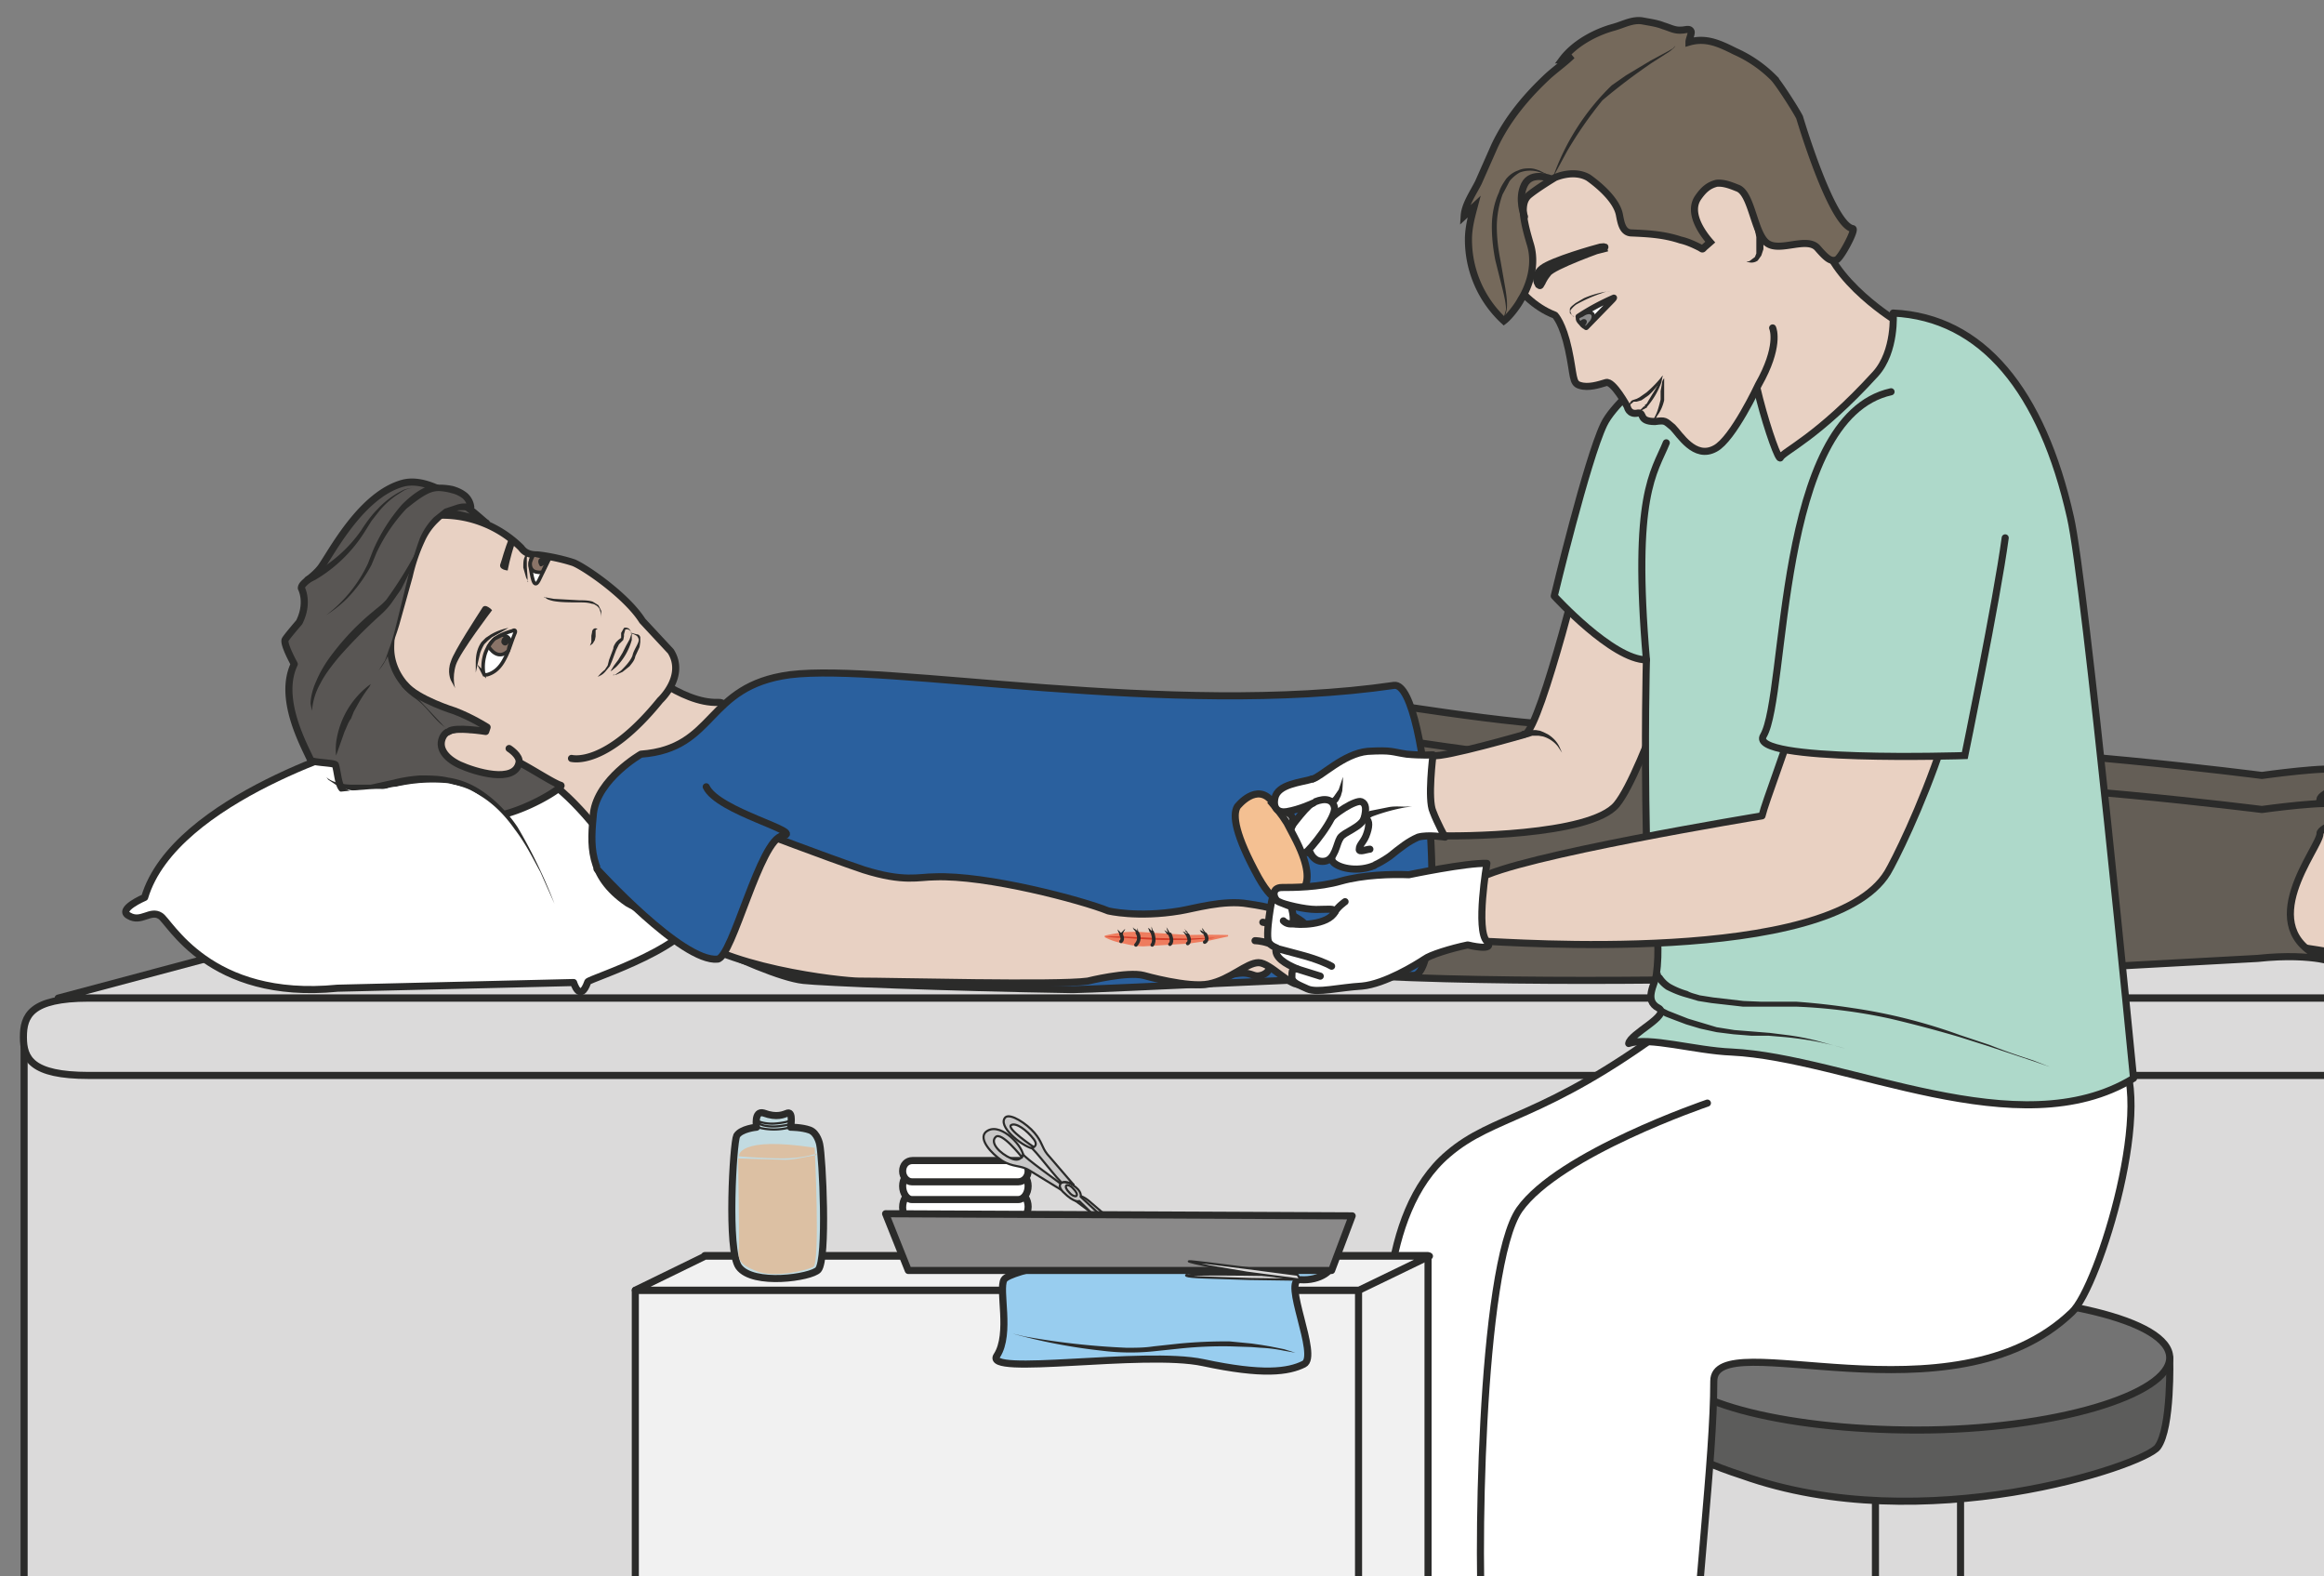 <svg xmlns="http://www.w3.org/2000/svg" viewBox="0 0 409.7 277.8"><rect x="0" y="0" width="409.7" height="277.8" fill="#808080" stroke="none"/><defs><clipPath id="g"><path d="M0 222.3h327.8V0H0v222.3z"/></clipPath><clipPath id="a"><path d="M0 222.3h327.8V0H0v222.3z"/></clipPath><clipPath id="c"><path d="M0 222.3h327.8V0H0v222.3z"/></clipPath><clipPath id="d"><path d="M0 222.3h327.8V0H0v222.3z"/></clipPath><clipPath id="e"><path d="M0 222.3h327.8V0H0v222.3z"/></clipPath><clipPath id="f"><path d="M0 222.3h327.8V0H0v222.3z"/></clipPath><clipPath id="b"><path d="M0 222.3h327.8V0H0v222.3z"/></clipPath><clipPath id="h"><path d="M0 222.3h327.8V0H0v222.3z"/></clipPath><clipPath id="i"><path d="M0 222.3h327.8V0H0v222.3z"/></clipPath><clipPath id="j"><path d="M0 222.3h327.8V0H0v222.3z"/></clipPath><clipPath id="k"><path d="M0 222.3h327.8V0H0v222.3z"/></clipPath><clipPath id="l"><path d="M0 222.3h327.8V0H0v222.3z"/></clipPath><clipPath id="m"><path d="M0 222.3h327.8V0H0v222.3z"/></clipPath></defs><path d="M97.3 162.6L4.1 184.3v93.5h405.6V162.6H97.3z" fill="#dbdada"/><g clip-path="url(#a)" transform="matrix(1.25 0 0 -1.25 0 277.8)"><path stroke-linejoin="round" d="M414.4-111.5H3.4V74.8l74.5 17.4h336.5v-203.7z" stroke="#2b2b2a" stroke-linecap="round" stroke-miterlimit="10" fill="none"/></g><path d="M61.8 162.1L10.3 176h399.4V162h-348z" fill="#dbdada"/><g clip-path="url(#b)" transform="matrix(1.25 0 0 -1.25 0 277.8)"><path stroke-linejoin="round" d="M373.2 81.5H8.2l41.2 11h365l-41.2-11z" stroke="#2b2b2a" stroke-linecap="round" stroke-miterlimit="10" fill="none"/><path d="M374.4 76c0-3 1.5-5.4-6.6-5.4H12.5c-8.1 0-9.2 2.4-9.2 5.4s1 5.5 9.2 5.5h355.3c8.1 0 6.6-2.4 6.6-5.5" fill="#dbdada"/><path stroke-linejoin="round" d="M374.4 76c0-3 1.5-5.4-6.6-5.4H12.5c-8.1 0-9.2 2.4-9.2 5.4s1 5.5 9.2 5.5h355.3c8.1 0 6.6-2.4 6.6-5.5z" stroke="#2b2b2a" stroke-linecap="round" stroke-miterlimit="10" fill="none"/></g><g clip-path="url(#c)" transform="matrix(1.25 0 0 -1.25 0 277.8)"><path d="M47.6 82.9l33.3.8s.9-3 2 .1c.3.5 15.7 5.1 16 10.8.5 15 27.1 9.6 27.1 9.6s-38 25.4-46.2 23c-13.1-3.7-27.9-9.7-27.9-9.7s-27.3-7.7-31.5-21.8c0 0-4-1.7-2.2-2.6 1.7-1 3 .9 4.4 0 1.3-.7 6.8-12 25-10.2" fill="#fff"/><path stroke-linejoin="round" d="M47.6 82.9l33.3.8s.9-3 2 .1c.3.5 15.7 5.1 16 10.8.5 15 27.1 9.6 27.1 9.6s-38 25.4-46.2 23c-13.1-3.7-27.9-9.7-27.9-9.7s-27.3-7.7-31.5-21.8c0 0-4-1.7-2.2-2.6 1.7-1 3 .9 4.4 0 1.3-.7 6.8-12 25-10.2z" stroke="#2b2b2a" stroke-miterlimit="10" fill="none"/><path d="M89.8 128.7s6.2-5.7 11.5-5.5c5.3.1-16.5-18.6-16.5-18.6s-6.9 9-10 8.2c-2.3-.6 15 15.9 15 15.9" fill="#e8d1c3"/><path d="M89.8 128.7s6.2-5.7 11.5-5.5c5.3.1-16.5-18.6-16.5-18.6s-6.9 9-10 8.2c-2.3-.6 15 15.9 15 15.9z" stroke="#2b2b2a" stroke-miterlimit="10" fill="none"/><path stroke-linejoin="round" d="M80.6 115.3c.1 0 4.8-1.3 12.5 8.2 0 0 3.7 3.4 1.5 6.9l-4 4.3c-2.2 3.5-8 7.5-9.7 8.2-1.8.6-4 1-5.1 1.1-1.1 0-1.8.3-2.3 1a15.8 15.8 0 01-11.2 4.6c-6.5-.2-12.5-.7-12.8-2-.5-2.8-8.2-18.5-3-24.7 0 0 3.5-5.8 17-10.6l13-2.4" stroke="#2b2b2a" stroke-linecap="round" stroke-miterlimit="10" fill="#e8d1c3"/><path d="M76.7 138s-.1.1 0 0h.3l1.1-.2 3.6-.2c.6 0 1.3 0 1.9-.2l.8-.5.4-.8V135v-.4.4c0 .3 0 .7-.2 1.2 0 .2-.2.4-.4.6-.2.1-.4.3-.7.3-.6.2-1.2.2-1.9.2-1.2 0-2.6 0-3.6.2-.4.1-.8.2-1 .4a1 1 0 00-.3.2v.1M83.2 131.2l.2.5v.9l.1.5c0 .2.1.4.3.5.2.1.3 0 .4 0h.1l-.3-.2v-.9l-.1-.5-.3-.5-.4-.3" fill="#2b2b2a"/><path d="M69.5 107.1a29 29 0 00-14.5 2.2c-3.2 1.5-5.3.6-6.7 1.7-.6.5-.7 2.5-1 3.4-.2.3-3.4.3-3.5.7-1 2.2-4.6 8.7-2.3 13.5 0 0-1.5 2.7-1.3 3.4.1.3 2 2.5 2 2.5 1.4 2.8.3 4.8.3 4.8 0 .8 1.6 1.4 2.8 3 1.6 2.3 5.7 10.2 11.5 11.8 4.9 1.3 11.4-5.5 11.8-5.6 0 0-9.6 3.9-10.4-.8-.4-2.2 1-2-.6-4.5-1.7-2.3-2.5-10-2.5-12.3 0-3 1.8-5.4 3.7-6.7 2.3-1.6 3.1-4 5.6-4.7 3-1 5.3-3.4 7.4-4.1 2.1-.8 6-3.5 7.3-3.9.5-.2-5.1-3.8-9.6-4.4" fill="#595654"/><path stroke-linejoin="round" d="M69.5 107.1a29 29 0 00-14.5 2.2c-3.2 1.5-5.3.6-6.7 1.7-.6.5-.7 2.5-1 3.4-.2.3-3.4.3-3.5.7-1 2.2-4.6 8.7-2.3 13.5 0 0-1.5 2.7-1.3 3.4.1.3 2 2.5 2 2.5 1.4 2.8.3 4.8.3 4.8 0 .8 1.6 1.4 2.8 3 1.6 2.3 5.7 10.2 11.5 11.8 4.9 1.3 11.4-5.5 11.8-5.6 0 0-9.6 3.9-10.4-.8-.4-2.2 1-2-.6-4.5-1.7-2.3-2.5-10-2.5-12.3 0-3 1.8-5.4 3.7-6.7 2.3-1.6 3.1-4 5.6-4.7 3-1 5.3-3.4 7.4-4.1 2.1-.8 6-3.5 7.3-3.9.5-.2-5.1-3.8-9.6-4.4z" stroke="#2b2b2a" stroke-linecap="round" stroke-miterlimit="10" fill="none"/><path d="M70 132.3c.7.5 1.6.8 2.3 1 .3.2.5 0 .3-.4-.5-1.2-.8-2.4-1.4-3.5-.6-1.2-1.4-2-2.5-2.3h-.4l-.1.2a6 6 0 00.1 2.3c.2 1 .9 2.2 1.7 2.7" fill-rule="evenodd" stroke="#2b2b2a" stroke-miterlimit="10" stroke-width=".5" fill="#fff"/><path d="M77.6 143.7l-1.6-3.3c-.8-1.5-1 1-1.2 1.8 0 0-.2.9.4 1.9 0 0 .4-.2 1.2-.2.7 0 1.2-.3 1.2-.3" fill-rule="evenodd" fill="#fff"/><path stroke-linejoin="round" d="M77.6 143.7l-1.6-3.3c-.8-1.5-1 1-1.2 1.8 0 0-.2.9.4 1.9 0 0 .4-.2 1.2-.2.7 0 1.2-.3 1.2-.3z" stroke="#2b2b2a" stroke-miterlimit="10" stroke-width=".5" fill="none"/><path d="M71.8 131s.7 1.5-1 1.7l-1-.5c-.4-.3-.9-1.1-.9-1.1.1-.2 1.3-2.1 2.8-.6l.1.5z" fill-rule="evenodd" fill="#8a7468"/><path stroke-linejoin="round" d="M71.8 131s.7 1.5-1 1.7l-1-.5c-.4-.3-.9-1.1-.9-1.1.1-.2 1.3-2.1 2.8-.6l.1.5z" stroke="#2b2b2a" stroke-linecap="round" stroke-miterlimit="10" stroke-width=".5" fill="none"/><path d="M71.5 131.3c-.3-.2-.7 0-.8.4 0 .4.2.7.5.8 1.2.1.7-.8.3-1.2" fill-rule="evenodd" fill="#2b2b2a"/><path d="M76.5 141.6c-.1-.1-.8-.1-1.2.1-.7.4-.5 1.3-.5 1.3s.3.9.5 1l.9-.2 1.2-.3-.9-1.9z" fill-rule="evenodd" fill="#8a7468"/><path stroke-linejoin="round" d="M76.5 141.6c-.1-.1-.8-.1-1.2.1-.7.4-.5 1.3-.5 1.3s.3.9.5 1l.9-.2 1.2-.3-.9-1.9z" stroke="#2b2b2a" stroke-linecap="round" stroke-miterlimit="10" stroke-width=".5" fill="none"/><path d="M63.6 126.3s-.6 1.2 0 2.7c.4 1.4 3.9 6.7 4.4 7.5.4.8 1.4-.3 1.4-.3s-4.5-5.9-5.1-7.7c-.6-1.9-.1-3.3-.1-3.3l-.6 1.1zM72.6 146l-.2.1-.5.5c-.8-1.9-1.1-3.3-1.3-3.8-.4-.9 1-1 1-1s.3 1.8 1.1 4.1l-.1.2M77.1 143.4c.3-.2 0-.4-.2-.7-.3-.2-.7-.5-.8-.2-.6 1 .4 1.4 1 1" fill-rule="evenodd" fill="#2b2b2a"/><path d="M67.1 127.4v1.4c0 .8.1 1.9.8 2.9l.6.6.6.4a7.6 7.6 0 002.6 1l-1.2-.7-1.1-.6-.6-.5-.5-.5a6.3 6.3 0 01-.6-1.3l-.3-1.3-.3-1.4M74.5 140.2l-.3.6-.4 1.4c0 .6 0 1.1.2 1.5l.1.3.2.1.1.1v-.1l-.1-.5v-.6-.7l.1-1.5v-.6" fill="#2b2b2a"/><path d="M46 135.5s4.4 2.9 6.6 8.2c2.1 5.3 6.2 9.8 9.2 9.8 4.5-.1 4.6-2.8 4.6-2.8s-3.3.8-6-3-4-16.8-7-20" fill="#595654"/><path d="M46 135.5a19.5 19.5 0 015.9 7.3l.7 1.8a24.6 24.6 0 004.1 6.5c1 1 2 1.8 3.2 2.4.6.3 1.3.5 2 .4a9 9 0 002-.2c.7-.2 1.4-.5 2-1a3 3 0 001-2 .5.5 0 00-.6-.4h-1.6a5.7 5.7 0 01-2.8-1.6 8.6 8.6 0 01-2-2.8 24.5 24.5 0 01-1.7-5l-1.9-6.8a41 41 0 00-1.2-3.4c-.4-1.1-1-2.2-1.7-3l.9 1.4.6 1.7c.4 1 .7 2.2 1 3.4l1.7 6.9a54.4 54.4 0 001.6 5.2 9.4 9.4 0 002 3l1.5 1.2 1.8.6c.7.2 1.3.2 2 0l-.6-.4c0 .4-.3 1-.7 1.3a4 4 0 01-1.5.7 8 8 0 01-1.8.3c-.5 0-1-.1-1.6-.4-1-.5-2-1.3-3-2.1a24 24 0 01-4.2-6.2l-.7-1.7a21.2 21.2 0 00-3.4-4.7c-.9-.9-1.9-1.7-3-2.4" fill="#2b2b2a"/><path stroke-linejoin="round" d="M66.3 119.4s-3 .5-3.8-1 .2-3 2.3-4c2.2-1 7.8-2.7 8.4.3.2 1-1.4 2-1.4 2" stroke="#2b2b2a" stroke-linecap="round" stroke-miterlimit="10" fill="#e8d1c3"/><path d="M59.3 145.4l-.4-1.1-.5-1.4-.8-1.7-1-2-1.4-2c-.5-.7-1.2-1.4-1.9-2a72.3 72.3 0 01-5.5-5.6c-1-1.2-2-2.5-2.6-3.7A9.2 9.2 0 0144 122v-.3.3l-.2 1c0 .7.2 1.9.8 3.2.5 1.2 1.3 2.6 2.4 4a35 35 0 005.6 5.8c.7.6 1.3 1 1.9 1.7a56.9 56.9 0 014.7 7.7" fill="#2b2b2a"/><path stroke-linejoin="round" d="M63.3 119.1c.8.7 5.2 0 5.2 0l.2.6s-2.2 1.4-4.6 2.3c0 0-5.2 1.6-7 3.7" stroke="#2b2b2a" stroke-linecap="round" stroke-miterlimit="10" fill="#595654"/><path d="M47.4 115.7s-.1.7 0 1.8a12.2 12.2 0 004.5 8l.4.3-.2-.4a19.1 19.1 0 01-1.7-2.6l-.5-.9-.4-1c-.4-.5-.6-1.2-.9-1.8l-.6-1.7-.6-1.7M43.3 141l.8.4a19.6 19.6 0 016.8 6c.7 1.1 1.5 2.2 2.3 3a12.2 12.2 0 003.8 2.8 6.2 6.2 0 001.6.3h0a4.3 4.3 0 01-1.6-.4l-1.1-.7a12 12 0 01-2.4-2.2l-1.1-1.4-1-1.6a20.5 20.5 0 00-6.9-6.7l-.8-.4a.5.5 0 10-.4.9M89 132.8v.4l-.4.3h-.4l-.2-.7v-.3l-.1-.5-.6-.6-.4-.8-.6-1.6-.3-.7-.5-.6c-.3-.4-.6-.6-.8-.7l-.4-.2a6.5 6.5 0 001 1l.4.6.2.8.6 1.6c0 .3.2.6.4.9l.3.3.4.3v.7l.4.7c.3.1.5 0 .7-.1l.3-.4c.1-.2 0-.4 0-.4M86.5 127l.4.2.7.5c.5.5 1.3 1.3 1.6 2.1.1.5.4 1 .6 1.4.2.4.4.8.2 1.1-.1.3-.4.4-.6.5l-.3.1v.1l.3-.1.4-.1c.2 0 .4-.1.5-.4v-.7l-.1-.7-.6-1.3c-.1-.6-.5-1-.8-1.4l-1-.8-.9-.4h-.4" fill="#2b2b2a"/><path d="M89.1 133v-1a8.7 8.7 0 00-2.2-3.8l-.6-.5-.2-.1.5.8.6.8.6 1 .5 1 .5.9.3.9" fill="#2b2b2a"/><path stroke-linejoin="round" d="M317.2 106.7c3.7-.5 5.7-.4 12.4 3.8s11.1 5.3 12.5 6.3c1.4 1 2.6 1.5 2.5 3.6-.2 2 .8 4 1.8 3.9.3 0 .9-1.3.9-1.3s-.1 3.3.7 3.6c.9.2 3.4.4 3.2-2.1 0-2.5-1.3-1.1-.7-2.5.5-1.3 2.5-5.2-1-10-3.4-4.7-8.2-6.4-8.8-10.8-.6-4.3.4-3.6-1.1-8.1s-4.4-7.5-9.4-6c-4.9 1.4-13 6.3-17 6.8" stroke="#2b2b2a" stroke-linecap="round" stroke-miterlimit="10" fill="#e8d1c3"/><path stroke-linejoin="round" d="M322.7 106.1c3.7-.4 5.7-.4 12.4 3.8s11.1 5.3 12.5 6.3c1.4 1 2.6 1.5 2.5 3.6-.2 2.1.8 4.1 1.8 4 .3-.1.9-1.3.9-1.3s-.1 3.2.7 3.5c.9.2 3.4.5 3.2-2 0-2.6-1.3-1.2-.7-2.5.5-1.4 2.5-5.3-1-10-3.4-4.8-8.2-6.5-8.8-10.8-.6-4.4.4-3.7-1.1-8.2-1.5-4.4-4.4-7.4-9.4-6-4.9 1.4-13 2.4-17 3" stroke="#2b2b2a" stroke-linecap="round" stroke-miterlimit="10" fill="#e8d1c3"/><path d="M148 92.3c.6 6.5 13.6 19 19.6 22.4 6 3.5 20.3 9.3 25 8.7 4.9-.6 28-4.6 34-3.2 6.1 1.4 9.5 3.3 16 1.5 6.3-1.8 17.8-6.5 30-5.4 12.2 1 46.4-3.4 46.4-3.4s10 1.4 10.8.7c2.2-2-2.7-3.1-2.6-4.1 0-2-19.3-18.1-32.6-18.8-13.3-.8-107-4.7-125.3 1.8s-21.4-.2-21.4-.2" fill="#645e56"/><path stroke-linejoin="round" d="M148 92.3c.6 6.5 13.6 19 19.6 22.4 6 3.5 20.3 9.3 25 8.7 4.9-.6 28-4.6 34-3.2 6.1 1.4 9.5 3.3 16 1.5 6.3-1.8 17.8-6.5 30-5.4 12.2 1 46.4-3.4 46.4-3.4s10 1.4 10.8.7c2.2-2-2.7-3.1-2.6-4.1 0-2-19.3-18.1-32.6-18.8-13.3-.8-107-4.7-125.3 1.8s-21.4-.2-21.4-.2z" stroke="#2b2b2a" stroke-miterlimit="10" fill="none"/><path d="M148 87.4c.6 6.6 13.6 19 19.6 22.5 6 3.5 20.3 9.3 25 8.7 4.9-.6 28-4.6 34-3.2 6.1 1.4 9.5 3.3 16 1.5 6.3-1.8 17.8-6.5 30-5.5s46.4-3.3 46.4-3.3 10 1.4 10.8.6c2.2-2-2.7-3-2.6-4 0-2-9.8-13.3.6-17.7 2.2-.9-1 1-9.4.1l-23.8-1.3c-13.3-.7-107-4.6-125.3 1.9-18.2 6.4-21.4-.3-21.4-.3" fill="#645e56"/><path stroke-linejoin="round" d="M148 87.4c.6 6.6 13.6 19 19.6 22.5 6 3.5 20.3 9.3 25 8.7 4.9-.6 28-4.6 34-3.2 6.1 1.4 9.5 3.3 16 1.5 6.3-1.8 17.8-6.5 30-5.5s46.4-3.3 46.4-3.3 10 1.4 10.8.6c2.2-2-2.7-3-2.6-4 0-2-9.8-13.3.6-17.7 2.2-.9-1 1-9.4.1l-23.8-1.3c-13.3-.7-107-4.6-125.3 1.9-18.2 6.4-21.4-.3-21.4-.3z" stroke="#2b2b2a" stroke-miterlimit="10" fill="none"/><path d="M90.4 115.9s-6.1-3.5-6.7-8.3c-.4-4.3-.9-8.8 4.8-12.7 0 0 18.5-10.2 24.8-10.9 2.7-.3 19.4-1 38-1.3 2.8 0 45.2 2.1 48 2 5-.2 2.3 41.6-2.7 40.9-31.6-4.6-71.5 3.2-85.2 1.5-12-1.6-10.3-10.4-21-11.2" fill="#2a609e"/><path stroke-linejoin="round" d="M90.4 115.9s-6.1-3.5-6.7-8.3c-.4-4.3-.9-8.8 4.8-12.7 0 0 18.5-10.2 24.8-10.9 2.7-.3 19.4-1 38-1.3 2.8 0 45.2 2.1 48 2 5-.2 2.3 41.6-2.7 40.9-31.6-4.6-71.5 3.2-85.2 1.5-12-1.6-10.3-10.4-21-11.2z" stroke="#2b2b2a" stroke-linecap="round" stroke-miterlimit="10" fill="none"/><path stroke-linejoin="round" d="M168.3 84.7s2-.4 4.5 0c2.4.4 2.7.5 4.1 0 1.4-.5 4.4 1.8-1 2.8-5.4 1.1-9.5-.8-9.5-.8" stroke="#2b2b2a" stroke-linecap="round" stroke-miterlimit="10" fill="#e8d1c3"/><path d="M161.3 84.7s6.3-1.8 9.2-1.2c3 .6 5.3 3 7 3s4.6-3.6 6-3c1.5.6-1.4 3.5-1.4 3.5s3.2-3.7 4-3.6c.8 0 .5 2-.7 3 0 0 1.3-1.6 2.3-.7 1 .8-2 4.6-3.7 6.3-1.8 1.7-5.2 2.4-8 2.8-3.4.6-7.7-.7-9.6-1-6-1-10.1 0-10.1 0-3.7 1.5-17.2 5.1-24.5 4.8-2.2 0-4.3-.8-10 1-5.9 2-14.4 5.3-16.7 6.1-4.4 1.6-9.8-14-9.8-14 6-6 23.7-7.8 25.8-7.8 5 0 28-.6 32.3 0 0 0 5.6 1.4 7.9.8" fill="#e8d1c3"/><path stroke-linejoin="round" d="M161.3 84.7s6.3-1.8 9.2-1.2c3 .6 5.3 3 7 3s4.6-3.6 6-3c1.5.6-1.4 3.5-1.4 3.5s3.2-3.7 4-3.6c.8 0 .5 2-.7 3 0 0 1.3-1.6 2.3-.7 1 .8-2 4.6-3.7 6.3-1.8 1.7-5.2 2.4-8 2.8-3.4.6-7.7-.7-9.6-1-6-1-10.1 0-10.1 0-3.7 1.5-17.2 5.1-24.5 4.8-2.2 0-4.3-.8-10 1-5.9 2-14.4 5.3-16.7 6.1-4.4 1.6-9.8-14-9.8-14 6-6 23.7-7.8 25.8-7.8 5 0 28-.6 32.3 0 0 0 5.6 1.4 7.9.8z" stroke="#2b2b2a" stroke-linecap="round" stroke-miterlimit="10" fill="none"/><path stroke-linejoin="round" d="M178.1 92.2s3.8-.6 4.4-1.6l2.9-4.2M177 89.6s3.1 0 5-2.6" stroke="#2b2b2a" stroke-linecap="round" stroke-miterlimit="10" fill="none"/><path stroke-linejoin="round" d="M84.2 99.7s12-13.2 17-12.7c2.1.2 6 17 9.2 17.4 3.2.5-9.2 3.4-10.8 6.9" stroke="#2b2b2a" stroke-linecap="round" stroke-miterlimit="10" fill="#2a609e"/><path d="M46 112.7s2-2.8 9.4-1c12.2 3.1 18-4.1 23.5-18.7" fill="#fff"/><path d="M46 112.7s.4-.5 1.5-.8a8 8 0 012-.3h2.8l3.2.7c1.1.3 2.4.5 3.7.6 1.3 0 2.7 0 4-.3 1.4-.2 2.8-.7 4-1.4 2.4-1.4 4.4-3.5 5.8-5.6a72.5 72.5 0 005.2-10.8L79 93l-.8 1.8-2 4.5c-1 1.8-2 3.9-3.6 6-1.4 2-3.3 4-5.7 5.2-1.2.6-2.4 1-3.7 1.3a23 23 0 01-7.4-.5c-.6 0-1.1-.2-1.7-.4l-1.6-.2c-2.1-.2-4 .2-5 .8l-1.2.8-.3.4" fill="#2b2b2a"/><path d="M46.8 110.5s5.8.6 6.9.5c1-.2 7.4 2 12.3 0 5-2.2 8.4-10.2 12.9-18 3.9-6.8-16.6-4.8-25.2 2.1-8.6 7-7 15.4-7 15.4" fill="#fff"/></g><g clip-path="url(#d)" transform="matrix(1.25 0 0 -1.25 0 277.8)"><path d="M276.5-33.9c0-6.3-2.7-4.6-6-4.6s-6-1.7-6 3.1v74.1c0 7.8 2.7 13 6 13s6-5.2 6-11.5v-74z" fill="#dbdada"/><path d="M276.5-33.9c0-6.3-2.7-4.6-6-4.6s-6-1.7-6 3.1v74.1c0 7.8 2.7 13 6 13s6-5.2 6-11.5v-74z" stroke="#2b2b2a" stroke-miterlimit="10" fill="none"/><path d="M235.6 31.1c-1.4-5.6 0-10.1.6-12.1s9.5-4.8 9.5-4.8c25.5-9.1 56.7 1.4 58.6 4 2 2.7 1.7 12.6 1.7 12.6s-12.9-7-26.3-8.4c-38.2-3.8-44.1 8.7-44.1 8.7" fill="#5c5c5b"/><path stroke-linejoin="round" d="M235.6 31.1c-1.4-5.6 0-10.1.6-12.1s9.5-4.8 9.5-4.8c25.5-9.1 56.7 1.4 58.6 4 2 2.7 1.7 12.6 1.7 12.6s-12.9-7-26.3-8.4c-38.2-3.8-44.1 8.7-44.1 8.7z" stroke="#2b2b2a" stroke-miterlimit="10" fill="none"/><path d="M235.4 30.1c0-5.2 15.6-9.5 35-9.5 19.3 0 35.6 5 35.6 10.2 0 5.3-16.3 9-35.6 9-19.4 0-35-4.4-35-9.7" fill="#737373"/><path stroke-linejoin="round" d="M235.4 30.1c0-5.2 15.6-9.5 35-9.5 19.3 0 35.6 5 35.6 10.2 0 5.3-16.3 9-35.6 9-19.4 0-35-4.4-35-9.7z" stroke="#2b2b2a" stroke-miterlimit="10" fill="none"/><path d="M235.4 77.5c-17.8-13.2-24.7-12.4-31.2-18-9.9-8.4-8.9-27.2-8.7-33.4.2-7.6-.4-76.5-.4-84.8s24 1 29.7 3.9c5.7 2.8 4.8 93.4 15.2 98 10.5 4.7 50.4 30 49 34.5s-53.6-.2-53.6-.2" fill="#fff"/><path d="M235.4 77.5c-17.8-13.2-24.7-12.4-31.2-18-9.9-8.4-8.9-27.2-8.7-33.4.2-7.6-.4-76.5-.4-84.8s24 1 29.7 3.9c5.7 2.8 4.8 93.4 15.2 98 10.5 4.7 50.4 30 49 34.5s-53.6-.2-53.6-.2z" stroke="#2b2b2a" stroke-miterlimit="10" fill="none"/><path d="M240.8 66.7s-20.9-7.1-26.5-15c-5.6-8-6.1-51.5-5.1-60.7s-4.3-31.3-3.3-39.2c.6-5.3.7-26 .7-26s25.1-.1 31.8 5.5c2.3 2-.2 31.1.3 50.2.4 15.7 3 34.8 3 46 0 8.1 33.6-6.5 50.5 9.7 3.8 3.5 12.2 30.7 6.3 37" stroke="#2b2b2a" stroke-linecap="round" stroke-miterlimit="10" fill="#fff"/></g><path d="M124.2 277.8H252v-56.4H124.2v56.4z" fill="#f1f1f1"/><g clip-path="url(#e)" transform="matrix(1.25 0 0 -1.25 0 277.8)"><path stroke-linejoin="round" d="M99.4-100.3h102V45.2h-102v-145.5z" stroke="#2b2b2a" stroke-miterlimit="10" fill="none"/></g><path d="M111.9 277.8h127.6v-50.4H112v50.4z" fill="#f1f1f1"/><g clip-path="url(#f)" transform="matrix(1.25 0 0 -1.25 0 277.8)"><path stroke-linejoin="round" d="M89.5-105h102.1V40.3h-102v-145.5z" stroke="#2b2b2a" stroke-miterlimit="10" fill="none"/></g><path d="M124.2 221.4H252l-12.4 6H112l12.3-6z" fill="#f1f1f1"/><path stroke-linejoin="round" d="M124.2 221.4H252l-12.4 6H112l12.3-6z" stroke="#2b2b2a" stroke-miterlimit="10" fill="none" stroke-width="1.25"/><g clip-path="url(#g)" transform="matrix(1.25 0 0 -1.25 0 277.8)"><path d="M127.3 52c0-1 .6-1.8 1.3-1.8h15c.8 0 1.4.9 1.4 1.9 0 1-.6 1.9-1.3 1.9h-15c-.8 0-1.4-.9-1.4-2" fill="#fff"/><path d="M127.3 52c0-1 .6-1.8 1.3-1.8h15c.8 0 1.4.9 1.4 1.9 0 1-.6 1.9-1.3 1.9h-15c-.8 0-1.4-.9-1.4-2z" stroke="#2b2b2a" stroke-miterlimit="10" fill="none"/><path d="M127.3 55c0-1 .6-1.9 1.3-1.9h15c.8 0 1.4.9 1.4 1.9s-.6 1.9-1.3 1.9h-15c-.8 0-1.4-.9-1.4-1.9" fill="#fff"/><path d="M127.3 55c0-1 .6-1.9 1.3-1.9h15c.8 0 1.4.9 1.4 1.9s-.6 1.9-1.3 1.9h-15c-.8 0-1.4-.9-1.4-1.9z" stroke="#2b2b2a" stroke-miterlimit="10" fill="none"/><path d="M127.3 57.1c0-.8.6-1.5 1.3-1.5h15c.8 0 1.4.7 1.4 1.5 0 .9-.6 1.5-1.3 1.5h-15c-.8 0-1.4-.6-1.4-1.5" fill="#fff"/><path d="M127.3 57.1c0-.8.6-1.5 1.3-1.5h15c.8 0 1.4.7 1.4 1.5 0 .9-.6 1.5-1.3 1.5h-15c-.8 0-1.4-.6-1.4-1.5z" stroke="#2b2b2a" stroke-miterlimit="10" fill="none"/><path d="M154.6 45.2s-12.2-2-13-3.4 1-7.6-1-10.7c-2.1-3 20.7.8 29.1-1s12-1.3 14.2-.2-3.2 12.1-.5 11.9c2.7-.2 5 1.4 4.3 2.6-.5 1.1-33.1.8-33.1.8" fill="#98cdef"/><path d="M154.6 45.2s-12.2-2-13-3.4 1-7.6-1-10.7c-2.1-3 20.7.8 29.1-1s12-1.3 14.2-.2-3.2 12.1-.5 11.9c2.7-.2 5 1.4 4.3 2.6-.5 1.1-33.1.8-33.1.8z" stroke="#2b2b2a" stroke-miterlimit="10" fill="none"/><path d="M150.8 53.6s7-5.4 7.6-5.3-3 3-4.7 4.5-3 .8-3 .8" fill="#c8c7c7"/><path stroke-linejoin="round" d="M150.8 53.6s7-5.4 7.6-5.3-3 3-4.7 4.5-3 .8-3 .8z" stroke="#2b2b2a" stroke-linecap="round" stroke-miterlimit="10" stroke-width=".3" fill="none"/><path d="M144.1 59l.2.4c-.3 1.6-3.5 4.8-5.3 3.2-1-1 .8-3 2.3-4 1.6-1 2.6-.6 3.9-1.4l4.9-3s0 .6-.2.9c-.2.2-5.7 4.1-5.6 4.4 0 .3-.1-1.3-1.7-.6-1.6.7-3 2.2-2.2 3 .8.9 3.7-2.8 3.7-2.8" fill="#c8c7c7"/><path stroke-linejoin="round" d="M144.1 59l.2.4c-.3 1.6-3.5 4.8-5.3 3.2-1-1 .8-3 2.3-4 1.6-1 2.6-.6 3.9-1.4l4.9-3s0 .6-.2.9c-.2.2-5.7 4.1-5.6 4.4 0 .3-.1-1.3-1.7-.6-1.6.7-3 2.2-2.2 3 .8.9 3.7-2.8 3.7-2.8z" stroke="#2b2b2a" stroke-linecap="round" stroke-miterlimit="10" stroke-width=".3" fill="none"/><path d="M149.8 55.5s-.8-.3.1-1.3c1.7-1.7 2.3-1.3 2.3-1.3l4.5-4.4c2.4-2.5 2.7-1.8 2-1-1.5 1.6-6.3 6-6.3 6s.3.8-1.2 1.7l-1 .8-.4-.5z" fill="#c8c7c7"/><path stroke-linejoin="round" d="M149.8 55.5s-.8-.3.1-1.3c1.7-1.7 2.3-1.3 2.3-1.3l4.5-4.4c2.4-2.5 2.7-1.8 2-1-1.5 1.6-6.3 6-6.3 6s.3.8-1.2 1.7l-1 .8-.4-.5z" stroke="#2b2b2a" stroke-linecap="round" stroke-miterlimit="10" stroke-width=".3" fill="none"/><path d="M151.8 53.6c-.1-.1-.6 0-1 .5-.4.4-.6.8-.4 1 .1.1.6 0 1-.5.4-.4.6-.8.4-1" fill="#c8c7c7"/><path stroke-linejoin="round" d="M151.8 53.6c-.1-.1-.6 0-1 .5-.4.4-.6.8-.4 1 .1.1.6 0 1-.5.4-.4.6-.8.4-1z" stroke="#2b2b2a" stroke-linecap="round" stroke-miterlimit="10" stroke-width=".3" fill="none"/><path stroke-linejoin="round" d="M149.5 55.6s1.1 0 1.9-.4" stroke="#2b2b2a" stroke-linecap="round" stroke-miterlimit="10" stroke-width=".3" fill="#c8c7c7"/><path d="M145.8 60.5l-.2-.2c-1.6.4-5 3.2-3.8 4.4.7.6 3-.9 4.1-2.2s1-2 1.8-3l3.7-4.3s-1.1.6-1.6.3c-.3-.1-4.1 5-4.4 4.9s1.3 0 .4 1.2c-1 1.3-2.5 2.4-3.2 2-.7-.5 3.2-3.1 3.2-3.1" fill="#c8c7c7"/><path stroke-linejoin="round" d="M145.8 60.5l-.2-.2c-1.6.4-5 3.2-3.8 4.4.7.6 3-.9 4.1-2.2s1-2 1.8-3l3.7-4.3s-1.1.6-1.6.3c-.3-.1-4.1 5-4.4 4.9s1.3 0 .4 1.2c-1 1.3-2.5 2.4-3.2 2-.7-.5 3.2-3.1 3.2-3.1z" stroke="#2b2b2a" stroke-linecap="round" stroke-miterlimit="10" stroke-width=".3" fill="none"/><path d="M190.7 50.8l-2.9-7.7h-59.7l-3.2 8 65.8-.3z" fill="#8a8989"/><path stroke-linejoin="round" d="M190.7 50.8l-2.9-7.7h-59.7l-3.2 8 65.8-.3z" stroke="#2b2b2a" stroke-miterlimit="10" fill="none"/><path d="M115.6 60.9s-.3 1.6-1.4 2c-1.1.4-2.7.4-2.7.4s.4 2.2-.4 2c-.6-.2-1.5-.7-3.4 0-1.4.4-1-2-1-2s-2.2-.2-2.8-1.2c-.5-1-1.4-16.2.3-18.5 2-2.7 10.2-1.5 11.2-.4 1.3 1.5.6 15.9.2 17.7" fill="#c2dbe1"/><path stroke-linejoin="round" d="M115.6 60.9s-.3 1.6-1.4 2c-1.1.4-2.7.4-2.7.4s.4 2.2-.4 2c-.6-.2-1.5-.7-3.4 0-1.4.4-1-2-1-2s-2.2-.2-2.8-1.2c-.5-1-1.4-16.2.3-18.5 2-2.7 10.2-1.5 11.2-.4 1.3 1.5.6 15.9.2 17.7z" stroke="#2b2b2a" stroke-linecap="round" stroke-miterlimit="10" fill="none"/><path d="M115.2 59.6s-1.9-.7-4.8-.7-6.2.3-6.2.3-.3 2.9 10.7 1.2c0 0 .8-16.3-.2-16.8s-5.4-1.6-8-.6-2.6 1.8-2.5 3.2c.1 1.5-.1 12.7-.1 12.7l6.7-.2c1.5 0 4.3.8 4.3.6" fill="#dcc0a3"/><path stroke-linejoin="round" d="M111.5 63.8c-.3-.2-1.7-.4-2.4-.4-1 0-1.8.2-2 .4M111.5 63.3a8.7 8.7 0 00-4.7 0M111.3 64.2c-.3-.2-1.7-.4-2.4-.4-.9 0-1.7.2-2 .4" stroke="#2b2b2a" stroke-linecap="round" stroke-miterlimit="10" stroke-width=".3" fill="none"/><path d="M167.4 42.5s-1-.3 2.7-.4l6.1-.2 7-.1-.3.6s-15.2.3-15.5 0" fill="#dbdada"/><path stroke-linejoin="round" d="M167.4 42.5s-1-.3 2.7-.4l6.1-.2 7-.1-.3.6s-15.2.3-15.5 0z" stroke="#2b2b2a" stroke-miterlimit="10" stroke-width=".3" fill="none"/><path d="M167.7 44.4s-.6 0 2.8-.7l5.3-.9 7.6-1-.4.7s-15 2-15.3 1.9" fill="#dbdada"/><path stroke-linejoin="round" d="M167.7 44.4s-.6 0 2.8-.7l5.3-.9 7.6-1-.4.7s-15 2-15.3 1.9z" stroke="#2b2b2a" stroke-miterlimit="10" stroke-width=".3" fill="none"/></g><g clip-path="url(#h)" transform="matrix(1.25 0 0 -1.25 0 277.8)"><path d="M142.8 34.2l1.7-.4a105.2 105.2 0 0114.4-1.6c1.3 0 2.5 0 3.8.2l3.7.4a70 70 0 007 .3l3.1-.3 1.4-.2 1.2-.2 2-.4 1.6-.5-1.7.3a20.5 20.5 0 01-3.2.4l-1.3.1-3 .1a58 58 0 01-7-.3l-3.8-.4a32 32 0 00-7.4.1 78.6 78.6 0 00-12.5 2.4" fill="#2b2b2a"/></g><g clip-path="url(#i)" transform="matrix(1.25 0 0 -1.25 0 277.8)"><path d="M223.8 146.1s-6.4-26.2-8.7-27.4c0 0-11.4-3.3-13-3-3.3.8-6-10.8.9-11.3 2.2-.1 21.3-.1 25 4.4 3.8 4.6 11 27.5 11 27.5l-15.2 9.8z" fill="#e8d1c3"/><path stroke-linejoin="round" d="M223.8 146.1s-6.4-26.2-8.7-27.4c0 0-11.4-3.3-13-3-3.3.8-6-10.8.9-11.3 2.2-.1 21.3-.1 25 4.4 3.8 4.6 11 27.5 11 27.5l-15.2 9.8z" stroke="#2b2b2a" stroke-linecap="round" stroke-miterlimit="10" fill="none"/><path d="M220.3 116.1l-.6.9a4.2 4.2 0 01-2.1 1.4l-.6.1h-.9l-.6-.2h-.3a.5.5 0 10-.2.9h.3l.7.1h.6l.6-.1.5-.2.6-.3c.8-.5 1.3-1.1 1.6-1.7l.4-.9" fill="#2b2b2a"/></g><g clip-path="url(#j)" transform="matrix(1.25 0 0 -1.25 0 277.8)"><path stroke-linejoin="round" d="M256.9 191.1c-.6-7.2 10.2-13.9 10.2-13.9 1-2.5 7-8.5 5.2-10-1.8-1.4-28.6-20.5-31.5-20.8-3-.3-6.2 17.5-5.8 19.7.5 2.2 7 9.9 10.7 10.6 0 0 5.4 6.2.6 11" fill-rule="evenodd" stroke="#2b2b2a" stroke-linecap="round" stroke-miterlimit="10" fill="#e8d1c3"/><path d="M229.7 75.1c2.8 1 9.4-1 14.5-1.2 16.3-.8 40.5-13.6 56.7-3.7 0 0-6.8 70-8.9 79.1-4 17.8-12.4 28.2-25 28.8 0 0 .4-5.4-2.5-8.6-8.2-9-13-10.9-13.4-11.8-.4-1-6.2 16.8-3.7 19 2.4 2.2-.5.5-5.3-.3 0 0-13.5-9-15.9-14-2.4-5-7-24.2-7-24.2s8.2-9 13-9c0 0-.3-10.6 0-25 .2-6.7 2.3-12.9 1.4-19.4-.2-1.4-1.8-3.6.3-4.7 1.8-1-4-3.6-4.2-5" fill="#aed9ca"/><path stroke-linejoin="round" d="M229.7 75.1c2.8 1 9.4-1 14.5-1.2 16.3-.8 40.5-13.6 56.7-3.7 0 0-6.8 70-8.9 79.1-4 17.8-12.4 28.2-25 28.8 0 0 .4-5.4-2.5-8.6-8.2-9-13-10.9-13.4-11.8-.4-1-6.2 16.8-3.7 19 2.4 2.2-.5.5-5.3-.3 0 0-13.5-9-15.9-14-2.4-5-7-24.2-7-24.2s8.2-9 13-9c0 0-.3-10.6 0-25 .2-6.7 2.3-12.9 1.4-19.4-.2-1.4-1.8-3.6.3-4.7 1.8-1-4-3.6-4.2-5z" stroke="#2b2b2a" stroke-miterlimit="10" fill="none"/><path d="M235 159.8c-1.7-4.2-4.8-7.3-2.8-30.6" stroke="#2b2b2a" stroke-linecap="round" stroke-miterlimit="10" fill="none"/><path d="M225.6 174.7c-.2.2-.8 0-.6-.4.2-.4.6-.7.8-.7.7.5.3.4-.2 1.1" fill-rule="evenodd" fill="#fff"/><path stroke-linejoin="round" d="M250 176c.1-.2 1-2.7-2-8 0 0-3.6-7.7-6.1-9-2.9-1.6-5 2-6 3-1.1.9-1 1-2.5.8-2.4 0-1.4 1.3-2.4 1.2-1.3-.3-1.5.9-1.5.9s-2 3.7-3 3.4c-1-.3-2.5-.8-3.7-.4-1.1.3-.8 1.4-1.6 5.1-.8 3.7-1.9 4.8-1.9 4.8-6 2.3-8.6 9.5-8.6 9.5s-1.4 10.7 10.4 19.5c11.7 8.8 25.1-1.7 29.7-7.7 2.9-3.8 3.3-8.2 5.3-11.4" stroke="#2b2b2a" stroke-linecap="round" stroke-miterlimit="10" fill="#e8d1c3"/><path d="M219.3 197.2s2.6 1.2 4.7 0c1-.7 4-3 4.4-5.3.2-1 .4-2.4 1.6-2.5 2.3-.1 4.6-.2 7-1 .9-.2 1.8-.6 2.6-1 .6-.3.4-.4.8 0l.8.7c-1.4 1.6-3.1 4.3-1.7 6.3.7 1 1.4 1.7 2.6 2 1 .1 2-.3 3-.7 2-.8 2.3-6.6 4.2-7.8 1.8-1.2 5.5 1 7-.6 1.3-1.5 1.9-2 2.7-1.7.6.2 2.8 4.3 2.3 4.4-3 .5-7.5 15.7-7.5 15.7-.5 1-2.8 4.6-3.6 5.5a18 18 0 01-5.5 3.8c-2.2 1.1-4.1 2-6.5 1.3 0 .4.4 1.2.3 1.5-.2.5-.8.2-1.3.2-1-.1-1.6.3-2.6.6-1 .4-2 .5-3 .7-1.4.2-2.6-.5-4-.9-2.6-.7-5.6-2.3-7.3-4.6.4 0 1.1.4 1.4.6-1-1-2.3-1.9-3.4-2.9-3-2.8-5.7-6-7.5-9.8l-2.3-5.2c-.7-1.4-1.9-3.1-2-4.7l1.4 1.3c-.4-1.5-.8-3-.8-4.6a15.6 15.6 0 015-11.5c.8.6 2 2.2 2.4 3 0 0 2.6 3.8 1.3 7.9-1.2 4-1.3 5.8-.2 6.8 1.2 1 3.7 2.5 3.7 2.5" fill="#75695b"/><path d="M219.3 197.2s2.6 1.2 4.7 0c1-.7 4-3 4.4-5.3.2-1 .4-2.4 1.6-2.5 2.3-.1 4.6-.2 7-1 .9-.2 1.8-.6 2.6-1 .6-.3.4-.4.8 0l.8.7c-1.4 1.6-3.1 4.3-1.7 6.3.7 1 1.4 1.7 2.6 2 1 .1 2-.3 3-.7 2-.8 2.3-6.6 4.2-7.8 1.8-1.2 5.5 1 7-.6 1.3-1.5 1.9-2 2.7-1.7.6.2 2.8 4.3 2.3 4.4-3 .5-7.5 15.7-7.5 15.7-.5 1-2.8 4.6-3.6 5.5a18 18 0 01-5.5 3.8c-2.2 1.1-4.1 2-6.5 1.3 0 .4.4 1.2.3 1.5-.2.5-.8.2-1.3.2-1-.1-1.6.3-2.6.6-1 .4-2 .5-3 .7-1.4.2-2.6-.5-4-.9-2.6-.7-5.6-2.3-7.3-4.6.4 0 1.1.4 1.4.6-1-1-2.3-1.9-3.4-2.9-3-2.8-5.7-6-7.5-9.8l-2.3-5.2c-.7-1.4-1.9-3.1-2-4.7l1.4 1.3c-.4-1.5-.8-3-.8-4.6a15.6 15.6 0 015-11.5c.8.6 2 2.2 2.4 3 0 0 2.6 3.8 1.3 7.9-1.2 4-1.3 5.8-.2 6.8 1.2 1 3.7 2.5 3.7 2.5z" stroke="#2b2b2a" stroke-miterlimit="10" fill="none"/><path d="M246.3 185.4h.4l.8.6.2.5v2.3a29.6 29.6 0 01-1.2 4.5l.9-1.2a9.3 9.3 0 001.3-4v-1l-.3-.9-.5-.7a1.5 1.5 0 00-1.6-.1" fill="#2b2b2a"/><path d="M216.9 182.2s-.7 1.2.6 2.2c1.4 1.1 7.4 2.8 8.2 3 .9.1.6 0 .6-.1-.1 0-7.4-2.6-8-3.6-.8-1-.7-1.2-1-1.6-.1-.3-.3 0-.4.1" fill-rule="evenodd" fill="#2b2b2a"/><path d="M216.9 182.2s-.7 1.2.6 2.2c1.4 1.1 7.4 2.8 8.2 3 .9.1.6 0 .6-.1-.1 0-7.4-2.6-8-3.6-.8-1-.7-1.2-1-1.6-.1-.3-.3 0-.4.1z" stroke="#2b2b2a" stroke-miterlimit="10" fill="none"/><path d="M222.6 177.6a33 33 0 005 2.7c.2 0-.2-.4-.2-.4l-3.7-3.8" stroke="#2b2b2a" stroke-linecap="round" stroke-miterlimit="10" stroke-width=".8" fill="#fff"/><path d="M229.8 164.8v.3c0 .2.1.5.4.7l.6.2.4.2 1 .7a16.2 16.2 0 012.3 2.4l-.4-1c-.4-.5-.9-1.2-1.6-1.8l-1-.7-.7-.2h-.4l-.6-.5v-.3M234.7 169.2v-.3-.8-1-1.3c-.2-.9-.6-1.7-1-2.2-.1-.3-.3-.5-.5-.6l-.3-.1s.2 0 .3.2l.3.6c.3.6.5 1.4.7 2.2v1.2l.2 1.1c0 .3.2.6.3.7v.3" fill="#2b2b2a"/><path d="M231.2 164v.3l.6.6.2.1v.2c.2 0 .3.2.4.4l.6 1c.4.6.8 1.3 1 1.9l.5.8-.2-1a11 11 0 00-2-3.4l-.1-.2h-.2v-.1c-.3-.1-.5-.2-.6-.4l-.2-.2" fill="#2b2b2a"/><path d="M224.6 178c.3-.4 0-1-.3-1.3-.5-.6-.7-1-1.4-.1-.8.8-.3 1 .2 1.2.4.3 1.1.6 1.5.2" fill-rule="evenodd" fill="#8a8a8a"/><path d="M224.6 178c.3-.4 0-1-.3-1.3-.5-.6-.7-1-1.4-.1-.8.8-.3 1 .2 1.2.4.3 1.1.6 1.5.2z" stroke="#2b2b2a" stroke-miterlimit="10" stroke-width=".5" fill="none"/><path d="M222.8 176.9s.4.5.8.3c.5-.3-.1-1-.3-1 0 0-.6.6-.5.7" fill-rule="evenodd" fill="#2b2b2a"/><path stroke-linejoin="round" d="M218.8 197s-2.8 1.2-3.8-.8 0-4.5 0-4.5" stroke="#2b2b2a" stroke-linecap="round" stroke-miterlimit="10" fill="none"/><path d="M219 197.2a33.4 33.4 0 008.3 13l2 1.4 3.5 2.1 2.6 1.4c.3.2.6.3.7.5l.2.2-.2-.3-.6-.5-2.5-1.6a83.7 83.7 0 01-7-5.3 57.2 57.2 0 01-5-7.2l-2-3.7M218 197.7l-1 .3c-.6.2-1.7.3-2.7-.1-.5-.3-1-.7-1.4-1.2l-1-1.9c-.5-1.4-.8-3-.8-4.5 0-1.6.2-3.2.5-4.7l.7-4c.2-1.2.3-2.2.2-3l-.2-.8-.2-.2.1.3.2.7c0 .7-.2 1.7-.5 2.9l-1 4c-.3 1.5-.5 3.1-.5 4.8 0 1.6.3 3.3 1 4.8.2.7.6 1.3 1 1.9.5.6 1.1 1 1.7 1.2.6.3 1.2.3 1.7.3s1-.2 1.3-.3l1-.5M222 177.6l-.3.2-.3.3v.5c0 .2.1.3.3.5l.5.4 1.2.7a13.4 13.4 0 003.7 1s-.5 0-1.2-.3a21 21 0 01-3.6-1.6 3.6 3.6 0 01-.8-.8c-.1-.2.1-.5.2-.7l.2-.2M234.2 85.2V85s0-.2.2-.3a4 4 0 011.2-1.2 11 11 0 012.4-1c.5-.3 1.1-.4 1.7-.6l1.9-.3 4.3-.5 2.4-.1h5a98.8 98.8 0 008-.9 76.5 76.5 0 0015.1-3.8l4.2-1.4c2.5-1 4.7-1.7 6.2-2.2l2.3-.9-2.3.8-6.3 2.1-4.1 1.3a181.5 181.5 0 01-9.8 2.6 75.6 75.6 0 01-13.3 1.7h-7.5l-4.4.5-1.9.3-1.7.5c-1.1.3-2 .7-2.8 1.1a5 5 0 00-1.4 1.4l-.3.6v.2l.9.2zM260.2 74.4s-1.6.5-4.1 1a55 55 0 01-4.3.6l-2.4.2H247l-2.5.2-2.4.3-2.3.5-2 .6-1.6.6-1.3.5-1 .5.4.8 1-.5a631.3 631.3 0 012.8-1.1l2-.6 2-.6 2.5-.4 2.5-.2 2.5-.2 2.4-.3c1.6-.2 3-.5 4.2-.8l4-1.1" fill="#2b2b2a"/></g><g clip-path="url(#k)" transform="matrix(1.25 0 0 -1.25 0 277.8)"><path d="M173.2 90.2l-2.7-.6-2.8-.4-3.2-.2a1830.7 1830.7 0 00-3.2-.2c-1 0-2 .2-2.8.4-1.7.3-2.7.9-2.7.9v.2s1.1.3 2.8.5a20.8 20.8 0 002.7 0l3.2-.2 3.2-.2a113.5 113.5 0 005.5 0v-.2z" fill="#ee7c5e"/><path d="M155.8 90.2h2.7a159.9 159.9 0 019.1-.3l2.8.1h1l.9.2h0c-.5-.1-1.1-.3-2-.3l-2.7-.2h-3.2c-2.1 0-4.3.2-5.9.3-1.6 0-2.7.2-2.7.2" fill="#d23b27"/><path stroke-linejoin="round" d="M165 90.5s.5-1 0-1.4" stroke="#2b2b2a" stroke-linecap="round" stroke-miterlimit="10" stroke-width=".5" fill="none"/><path d="M164.5 91.5l.2-.3.4-.7-.1-.2-.2.1-.2.1-.2.3-.2.3.3-.2.3-.2h.1c0-.1.1-.1 0-.1v-.1l-.2.3-.1.3-.1.4" fill="#2b2b2a"/><path stroke-linejoin="round" d="M162.5 90.8s.5-1.2 0-1.8" stroke="#2b2b2a" stroke-linecap="round" stroke-miterlimit="10" stroke-width=".5" fill="none"/><path d="M162.4 91.6l.1-.3.1-.3v-.2-.1h-.2c-.2 0-.2.1-.3.2l-.1.3-.1.2.2-.1.2-.2.2-.2c-.1 0-.1-.1 0 0l-.1.4v.3" fill="#2b2b2a"/><path stroke-linejoin="round" d="M160.4 90.7s.6-.8-.2-1.7" stroke="#2b2b2a" stroke-linecap="round" stroke-miterlimit="10" stroke-width=".5" fill="none"/><path d="M160.4 91.4l.1-.3V91v-.3h-.1-.1l-.5.6v.2l.1-.2c.2 0 .3-.2.5-.3v-.1.6" fill="#2b2b2a"/><path stroke-linejoin="round" d="M158.1 90.5s.4-.7 0-1" stroke="#2b2b2a" stroke-linecap="round" stroke-miterlimit="10" stroke-width=".5" fill="none"/><path d="M158.7 91.2l-.2-.3-.1-.2v-.1l-.1-.1-.2-.1h-.1v.1l-.2.2-.1.2-.1.3.2-.2.2-.2v-.1h.1c.1 0 0 0 0 0-.1-.2 0-.1 0-.1v.1l.1.1.2.2.2.2" fill="#2b2b2a"/><path stroke-linejoin="round" d="M167.5 90.4s.5-.9 0-1.2" stroke="#2b2b2a" stroke-linecap="round" stroke-miterlimit="10" stroke-width=".5" fill="none"/><path d="M167 91.2l.3-.2.2-.2v-.2l.2-.2-.1-.1h-.2l-.2.1-.2.3-.2.2.3-.1.2-.2h.2v-.1-.1l-.1.1v.2l-.2.2-.1.3" fill="#2b2b2a"/><path stroke-linejoin="round" d="M170 90.5s.5-.8-.1-1.1" stroke="#2b2b2a" stroke-linecap="round" stroke-miterlimit="10" stroke-width=".5" fill="none"/><path d="M169.5 91.4l.2-.2.2-.3.1-.1.1-.2v-.1h-.1-.1-.1a1.7 1.7 0 00-.4.3l-.2.3.3-.1.3-.2.1-.1v-.1l-.1.2-.2.3-.1.3" fill="#2b2b2a"/></g><g clip-path="url(#l)" transform="matrix(1.25 0 0 -1.25 0 277.8)"><path d="M184.7 108.7c-.2 0-.7 3.5.4 3.7 1.1.2 4.4 3.6 7.8 3.9 3.5.2 3.4-.1 5.5-.4 2.1-.2 3.7-.1 3.7-.1s-.8-6.3 0-8c.6-1.6 1.7-3.6 1.7-3.6s-2.4.4-3.8 0c-1.4-.6-2.5-1.5-4-2.7-1.6-1.1-3-1.8-3.8-1.4s-7.5 8.6-7.5 8.6" fill="#fff"/><path stroke-linejoin="round" d="M184.7 108.7c-.2 0-.7 3.5.4 3.7 1.1.2 4.4 3.6 7.8 3.9 3.5.2 3.4-.1 5.5-.4 2.1-.2 3.7-.1 3.7-.1s-.8-6.3 0-8c.6-1.6 1.7-3.6 1.7-3.6s-2.4.4-3.8 0c-1.4-.6-2.5-1.5-4-2.7-1.6-1.1-3-1.8-3.8-1.4s-7.5 8.6-7.5 8.6z" stroke="#2b2b2a" stroke-miterlimit="10" fill="none"/><path stroke-linejoin="round" d="M193.2 102.5c-.4 0-1.6-.5-1.5 0 0 .7.7 1 1.1 2.3.4 1.2.3 2-.4 2-.8.2-2-.5-2.7-1.6-.7-1.2-2.6-3.7-1.6-4.6 1-.9 3.6-1.3 5.7-.4" stroke="#2b2b2a" stroke-linecap="round" stroke-miterlimit="10" fill="#fff"/><path d="M184.8 102s.5-1.4 2-1.2 1.7 2.5 2.2 3.3c.5.8 3 1.5 3.4 2.8.3 1.2.3 2-.4 2.3s-4-1.6-5.1-3.3c-1.1-1.7-2.9-3-2.2-4" fill="#fff"/><path stroke-linejoin="round" d="M184.8 102s.5-1.4 2-1.2 1.7 2.5 2.2 3.3c.5.8 3 1.5 3.4 2.8.3 1.2.3 2-.4 2.3s-4-1.6-5.1-3.3c-1.1-1.7-2.9-3-2.2-4z" stroke="#2b2b2a" stroke-miterlimit="10" fill="none"/><path d="M181.1 104.3s2.9 4.1 4 4.7 2.8.9 3.1-.6c.3-1.4-3.5-6.1-4.1-6.4-.7-.3-2.7-.5-3 2.3" fill="#fff"/><path stroke-linejoin="round" d="M181.1 104.3s2.9 4.1 4 4.7 2.8.9 3.1-.6c.3-1.4-3.5-6.1-4.1-6.4-.7-.3-2.7-.5-3 2.3z" stroke="#2b2b2a" stroke-miterlimit="10" fill="none"/><path d="M180.3 103.7c-.1-.1-1.6-.5-2.3.3-.7.8.2 3.3 2 3.7 1.6.4 2.6-.4 2.3-1.7-.3-1.4-2-2.3-2-2.3" fill="#fff"/><path stroke-linejoin="round" d="M180.3 103.7c-.1-.1-1.6-.5-2.3.3-.7.8.2 3.3 2 3.7 1.6.4 2.6-.4 2.3-1.7-.3-1.4-2-2.3-2-2.3z" stroke="#2b2b2a" stroke-miterlimit="10" fill="none"/><path d="M189.4 112.7s0-1-.1-2l-.2-.7-.3-.6a1.4 1.4 0 00-.7-.6.5.5 0 00-.4.9h.2l.2.2.7 1 .6 1.8M199.3 108.5h-.3l-.8-.1a28 28 0 01-4.7-1.3l-.6-.4-.2-.1v-.1a.5.5 0 00-.7.7l.3.3.9.4 2.5.5c.9.2 1.8.1 2.5.1a11.8 11.8 0 001.1 0" fill="#2b2b2a"/></g><g clip-path="url(#m)" transform="matrix(1.25 0 0 -1.25 0 277.8)"><path d="M179.4 109c.5-.6 1.3-1.5 2.1-2.8l1-1.9c4-7.6.4-8.1-.5-8.5-1-.3-2-1.7-4.5 2.7-3.3 6-3.7 8.8-3 10 0 0 2.8 3.6 5 .6" fill="#f4c092"/><path d="M179.4 109c.5-.6 1.3-1.5 2.1-2.8l1-1.9c4-7.6.4-8.1-.5-8.5-1-.3-2-1.7-4.5 2.7-3.3 6-3.7 8.8-3 10 0 0 2.8 3.6 5 .6z" stroke="#2c2c2b" stroke-miterlimit="10" fill="none"/><path stroke-linejoin="round" d="M185.2 109s-1.9-.9-3.7-1.2c-1.2-.2-2 .4-1.7 1.9.4 2 3.7 2.2 5.3 2.7" stroke="#2b2b2a" stroke-linecap="round" stroke-miterlimit="10" fill="#fff"/><path d="M209.6 89.5c2.4 0 48.5-3.6 56.6 9.7 1.8 3 15.3 30.1 11.3 47.7l-21-3.2c3.6-7.2-7-32.3-8-36.5 0 0-34.8-5.7-40-8.9 0 0-2-8.7 1.1-8.8" fill="#e9d1c2"/><path stroke-linejoin="round" d="M209.6 89.5c2.4 0 48.5-3.6 56.6 9.7 1.8 3 15.3 30.1 11.3 47.7l-21-3.2c3.6-7.2-7-32.3-8-36.5 0 0-34.8-5.7-40-8.9 0 0-2-8.7 1.1-8.8z" stroke="#2c2c2b" stroke-linecap="round" stroke-miterlimit="10" fill="none"/><path d="M207 89c-2.4-.5-5.3-1.4-6.1-2-1.2-.8-5.6-3.5-8.8-3.8-3.3-.2-6.3-1-7.7-.4-1.3.6-2.3.9-2.2 1.8 0 .9.1 1.1.8 1-1.7.7-3.4 1.7-3 3-.5.2-.8.4-1 .7-.7.7.5 7 .5 6.4 0-.4 2.6-1.3 2.6-1.3s.5-1.6.2-2.4c.6-.2 5-.3 6 1.7-.1.5-1 .3-2.7.3-1.6 0-4.5.7-5.3 1.1-.8.5-1 2 .5 2s5.2 0 8.3.9c3.2.9 7.2 1 9.6.9 0 0 8.1 1.7 11 1.6 0 0-1.6-9.4 0-11C211 88 207 89 207 89" fill="#fff"/><path stroke-linejoin="round" d="M207 89c-2.4-.5-5.3-1.4-6.1-2-1.2-.8-5.6-3.5-8.8-3.8-3.3-.2-6.3-1-7.7-.4-1.3.6-2.3.9-2.2 1.8 0 .9.1 1.1.8 1-1.7.7-3.4 1.7-3 3-.5.2-.8.4-1 .7-.7.7.5 7 .5 6.4 0-.4 2.6-1.3 2.6-1.3s.5-1.6.2-2.4c.6-.2 5-.3 6 1.7-.1.5-1 .3-2.7.3-1.6 0-4.5.7-5.3 1.1-.8.5-1 2 .5 2s5.2 0 8.3.9c3.2.9 7.2 1 9.6.9 0 0 8.1 1.7 11 1.6 0 0-1.6-9.4 0-11C211 88 207 89 207 89z" stroke="#2b2b2a" stroke-miterlimit="10" fill="none"/><path stroke-linejoin="round" d="M187.8 86c-.5.3-2 1-4.7 1.7l-3 .8" stroke="#2c2c2b" stroke-linecap="round" stroke-miterlimit="10" fill="none"/><path d="M186.2 84.6l-3.2 1" stroke="#2c2c2b" stroke-linecap="round" stroke-miterlimit="10" fill="none"/><path stroke-linejoin="round" d="M181 92.4s.5-.6 1.4-.4M189.7 95.1s-1-.7-1.4-1.4" stroke="#2c2c2b" stroke-linecap="round" stroke-miterlimit="10" fill="none"/><path d="M266.7 167c-16.3-3.6-14.6-42.7-18-48.5-2.3-3.8 28.4-2.8 28.4-2.8s4.5 21.8 5.7 30.7" stroke="#2b2b2a" stroke-linecap="round" stroke-miterlimit="10" fill="#aed9ca"/></g></svg>